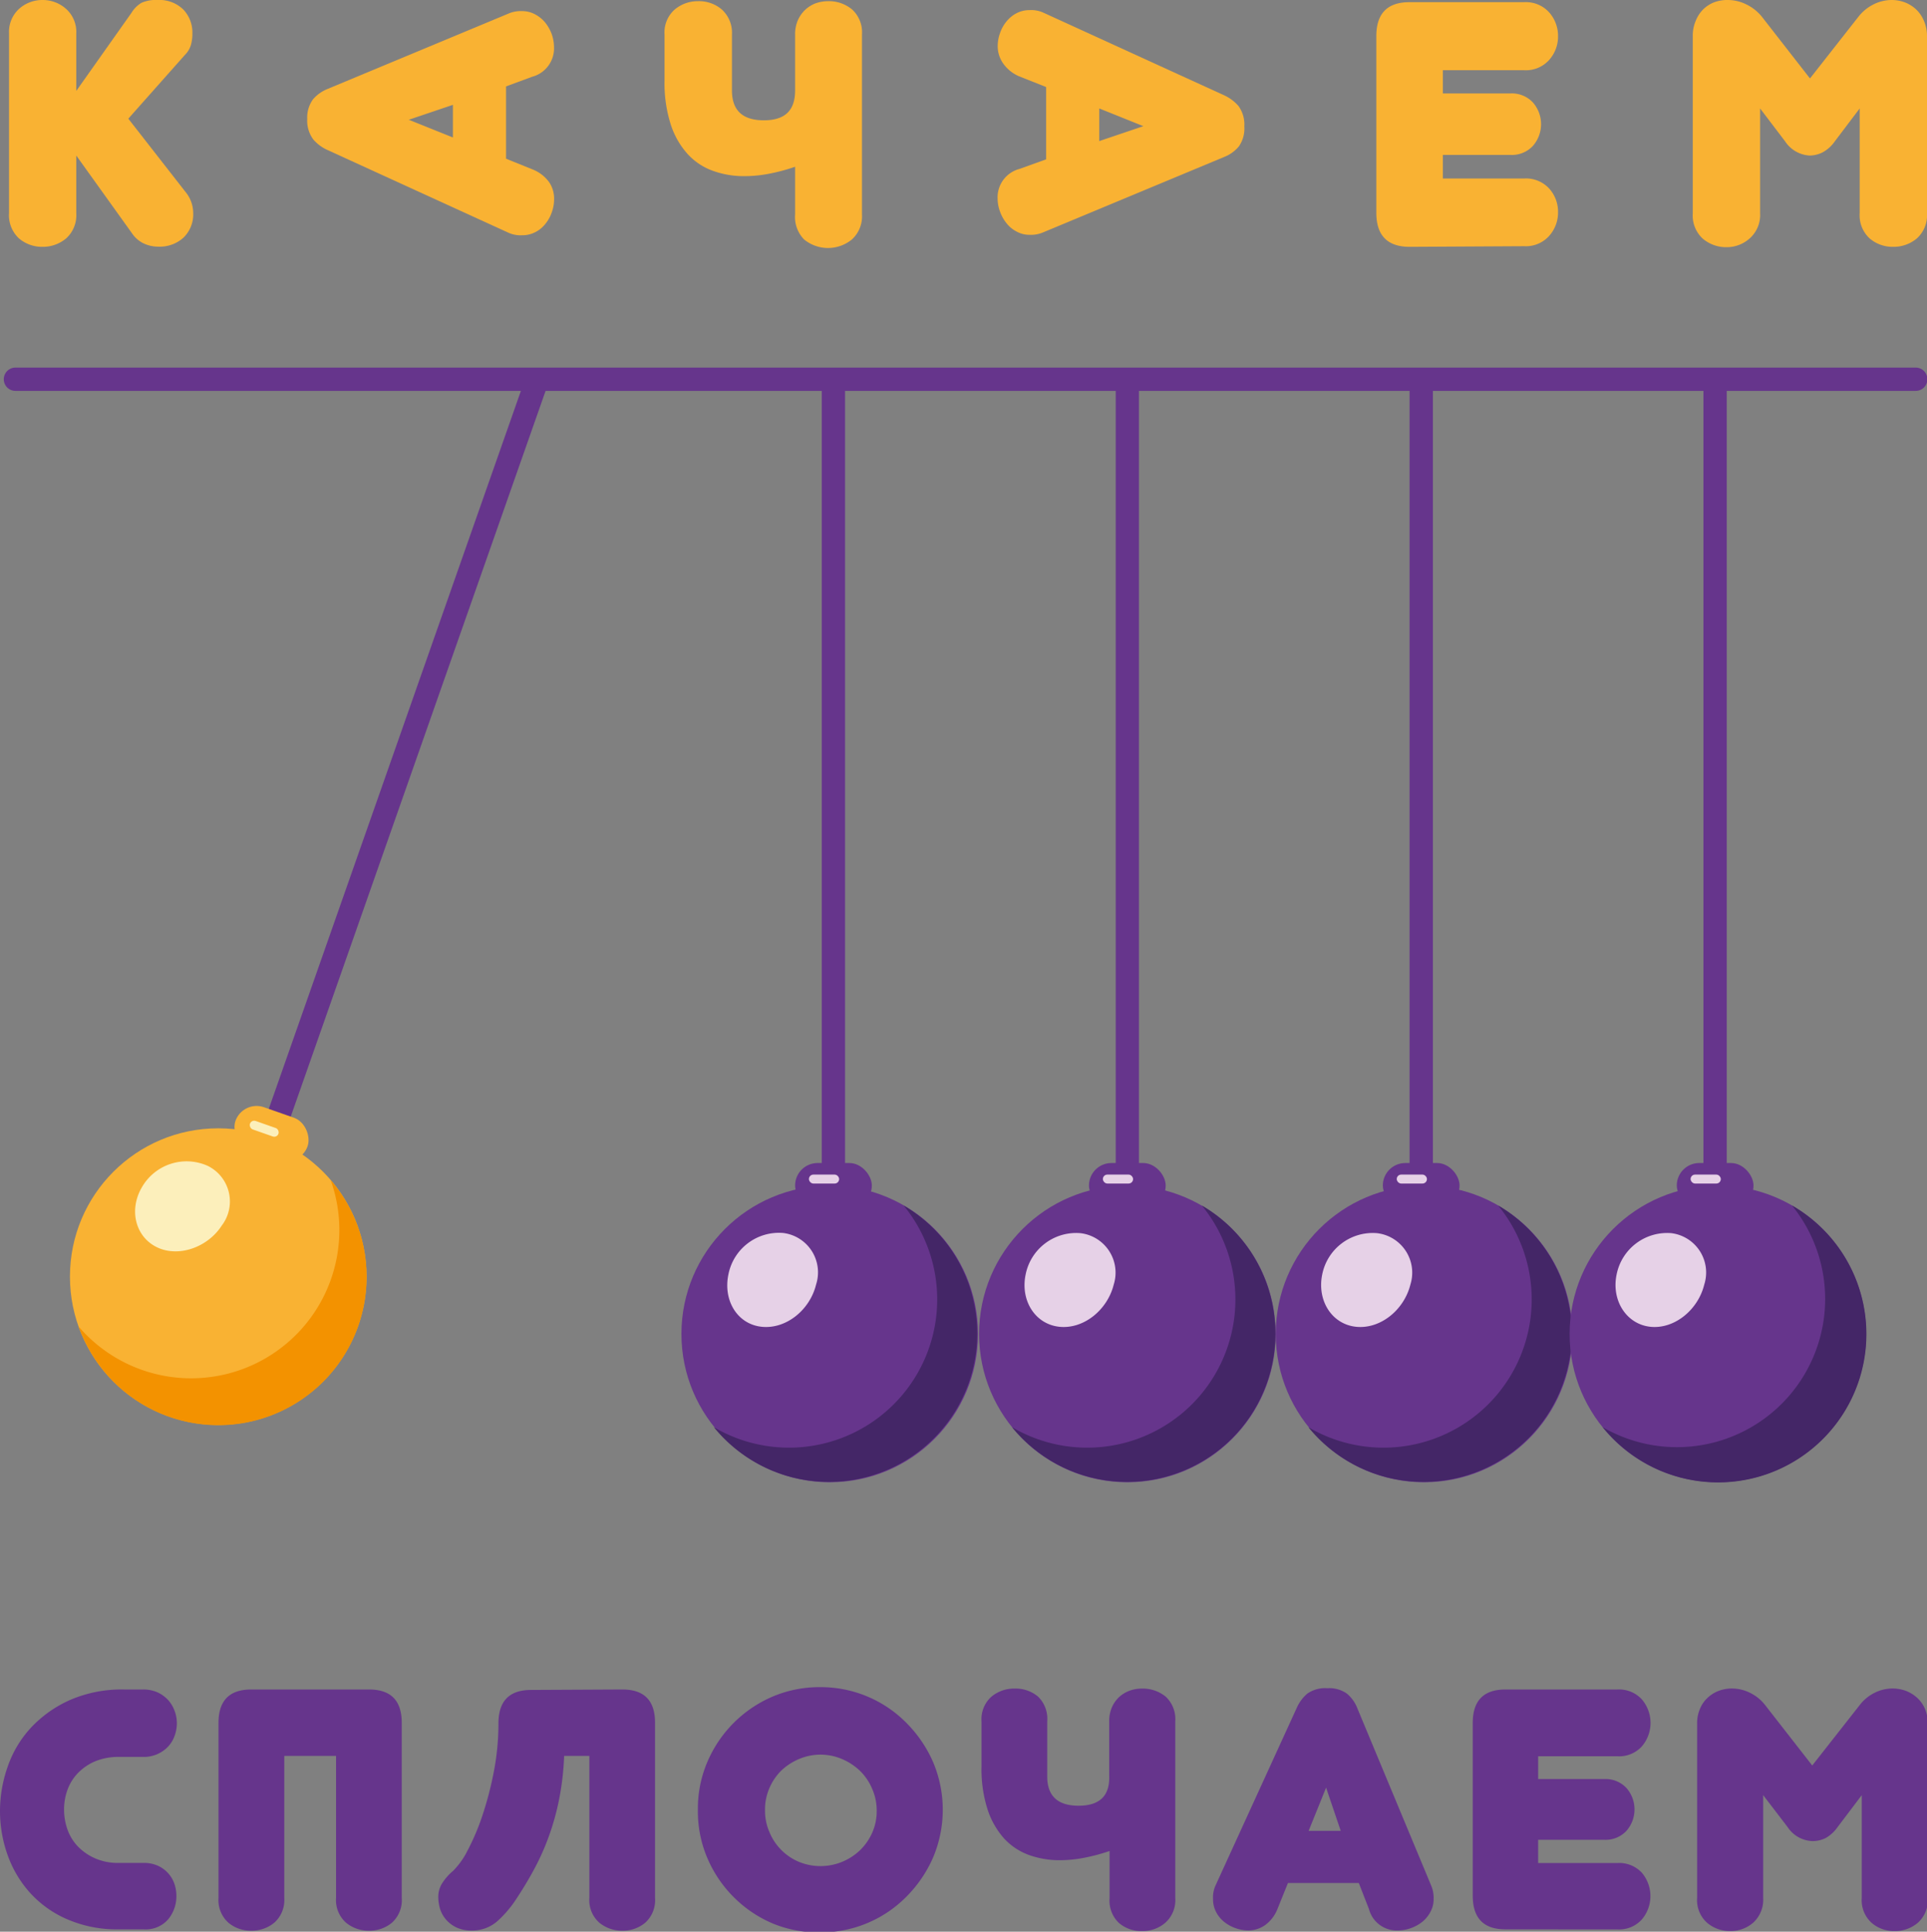 <?xml version="1.0" encoding="UTF-8"?> <svg xmlns="http://www.w3.org/2000/svg" viewBox="0 0 213.25 213.73"><rect x="0" y="0" width="213.25" height="213.73" fill="#808080" stroke="none"/> <defs> <style>.cls-1{fill:#f9b233;}.cls-2{fill:#66358c;}.cls-3{fill:#e6d1e7;}.cls-4{fill:#442667;}.cls-5{fill:#fcefbb;}.cls-6{fill:#f39200;}</style> </defs> <title>Полный вертиклальный</title> <g id="Layer_2" data-name="Layer 2"> <g id="Layer_1-2" data-name="Layer 1"> <path class="cls-1" d="M8.44,23.58a3.46,3.46,0,0,1-1.11,2.79,4,4,0,0,1-2.61.94,3.92,3.92,0,0,1-2.63-.94A3.49,3.49,0,0,1,1,23.58V3.69A3.44,3.44,0,0,1,2.09,1,3.84,3.84,0,0,1,4.72,0,3.86,3.86,0,0,1,7.33,1,3.41,3.41,0,0,1,8.44,3.69v6.37l6.11-8.64A3.24,3.24,0,0,1,15.66.31,3.87,3.87,0,0,1,17.43,0a3.77,3.77,0,0,1,2.86,1.06,3.67,3.67,0,0,1,1,2.67A4.47,4.47,0,0,1,21.12,5a2.63,2.63,0,0,1-.66,1.08L14.2,13.13l6.3,8.07a3.69,3.69,0,0,1,.88,2.34,3.6,3.6,0,0,1-1.07,2.75,3.91,3.91,0,0,1-2.8,1,3.78,3.78,0,0,1-1.6-.35,3.23,3.23,0,0,1-1.29-1.11L8.44,17.21Z"></path> <path class="cls-1" d="M56,9.56v8l2.95,1.19a4.14,4.14,0,0,1,1.83,1.42A3.24,3.24,0,0,1,61.32,22a4.28,4.28,0,0,1-.25,1.47,4.06,4.06,0,0,1-.71,1.29,3.3,3.3,0,0,1-1.11.92,3.09,3.09,0,0,1-1.46.35,3.29,3.29,0,0,1-1.5-.27l-20-9.14a4.55,4.55,0,0,1-1.62-1.19A3.48,3.48,0,0,1,34,13.17,3.42,3.42,0,0,1,34.63,11a4.15,4.15,0,0,1,1.65-1.17l20-8.33a3.41,3.41,0,0,1,1.5-.27,3,3,0,0,1,1.42.35,3.65,3.65,0,0,1,1.12.9,4.59,4.59,0,0,1,.73,1.28,4.46,4.46,0,0,1,.26,1.46A3.25,3.25,0,0,1,58.9,8.49Zm-5.88,5.65V11.6l-4.88,1.65Z"></path> <path class="cls-1" d="M95.39,23.72a3.46,3.46,0,0,1-1.12,2.78,4.18,4.18,0,0,1-5.28,0,3.55,3.55,0,0,1-1-2.78V18.45a20.43,20.43,0,0,1-2.87.77,14.45,14.45,0,0,1-2.74.27,10.09,10.09,0,0,1-3.46-.58,7,7,0,0,1-2.8-1.84,9,9,0,0,1-1.88-3.26,15,15,0,0,1-.7-4.88V3.82a3.37,3.37,0,0,1,1.12-2.76A3.94,3.94,0,0,1,77.22.13a3.88,3.88,0,0,1,2.67.93A3.47,3.47,0,0,1,81,3.82V10c0,2.21,1.17,3.31,3.53,3.31s3.46-1.1,3.46-3.31V3.82a3.89,3.89,0,0,1,.3-1.57,3.65,3.65,0,0,1,.81-1.16A3.63,3.63,0,0,1,90.22.38a4.17,4.17,0,0,1,1.4-.25,4,4,0,0,1,2.69.93,3.42,3.42,0,0,1,1.08,2.76Z"></path> <path class="cls-1" d="M115.77,17.63v-8l-3-1.19A4.14,4.14,0,0,1,111,7a3.32,3.32,0,0,1-.59-1.85,4.28,4.28,0,0,1,.25-1.47,4.06,4.06,0,0,1,.71-1.29,3.53,3.53,0,0,1,1.11-.92,3.09,3.09,0,0,1,1.46-.35,3.24,3.24,0,0,1,1.5.27l20,9.14a4.73,4.73,0,0,1,1.61,1.19A3.48,3.48,0,0,1,137.7,14a3.42,3.42,0,0,1-.61,2.21,4.05,4.05,0,0,1-1.65,1.17l-20,8.33a3.41,3.41,0,0,1-1.5.27,2.9,2.9,0,0,1-1.42-.35,3.36,3.36,0,0,1-1.11-.9,4.35,4.35,0,0,1-.73-1.28A4.23,4.23,0,0,1,110.4,22a3.25,3.25,0,0,1,2.42-3.31ZM121.65,12v3.61l4.88-1.65Z"></path> <path class="cls-1" d="M156,27.31q-3.69,0-3.69-3.77V4q0-3.77,3.69-3.76h12.67a3.47,3.47,0,0,1,2.75,1.11,3.92,3.92,0,0,1,1,2.65,3.88,3.88,0,0,1-1,2.65,3.45,3.45,0,0,1-2.75,1.12h-9v2.57h7.45a3.18,3.18,0,0,1,2.52,1,3.65,3.65,0,0,1,0,4.8,3.18,3.18,0,0,1-2.52,1h-7.45v2.61h9a3.49,3.49,0,0,1,2.75,1.09,3.83,3.83,0,0,1,1,2.63,3.88,3.88,0,0,1-1,2.65,3.45,3.45,0,0,1-2.75,1.12Z"></path> <path class="cls-1" d="M200.27,17.21a3.48,3.48,0,0,1-2.73-1.58L194.78,12V23.58a3.46,3.46,0,0,1-1.12,2.77,3.82,3.82,0,0,1-2.57,1,4,4,0,0,1-2.65-.94,3.46,3.46,0,0,1-1.11-2.79V4a4.13,4.13,0,0,1,.32-1.68A3.74,3.74,0,0,1,188.52,1a3.6,3.6,0,0,1,1.24-.77A4.17,4.17,0,0,1,191.24,0a4.59,4.59,0,0,1,2,.48A5,5,0,0,1,195,1.88l5.3,6.8,5.34-6.8a4.93,4.93,0,0,1,1.7-1.4,4.5,4.5,0,0,1,2-.48,4.13,4.13,0,0,1,1.48.27A3.83,3.83,0,0,1,212,1a3.62,3.62,0,0,1,.88,1.24A4.13,4.13,0,0,1,213.25,4V23.58a3.46,3.46,0,0,1-1.11,2.79,4,4,0,0,1-2.65.94,3.9,3.9,0,0,1-2.6-.94,3.48,3.48,0,0,1-1.09-2.79V12l-2.73,3.61a4,4,0,0,1-1.34,1.23A3.24,3.24,0,0,1,200.27,17.21Z"></path> <path class="cls-2" d="M13.19,194.39a6.77,6.77,0,0,0-2.67.49,5.84,5.84,0,0,0-1.91,1.31,5.28,5.28,0,0,0-1.15,1.86,6.36,6.36,0,0,0-.37,2.15,6.6,6.6,0,0,0,.37,2.2,5.23,5.23,0,0,0,1.15,1.89,6,6,0,0,0,1.91,1.32,6.33,6.33,0,0,0,2.63.51h2.72a3.66,3.66,0,0,1,1.62.32,3.42,3.42,0,0,1,1.13.83,3.48,3.48,0,0,1,.68,1.16,4.14,4.14,0,0,1,.22,1.34,4,4,0,0,1-.9,2.58,3.31,3.31,0,0,1-2.75,1.12H13.19a13.83,13.83,0,0,1-5.76-1.12A11.89,11.89,0,0,1,3.3,209.4a12.51,12.51,0,0,1-2.47-4.19A14.37,14.37,0,0,1,0,200.39a14.72,14.72,0,0,1,.85-4.92,12.19,12.19,0,0,1,2.58-4.32,13.33,13.33,0,0,1,4.3-3.05,14.35,14.35,0,0,1,6-1.17h2.11a3.87,3.87,0,0,1,1.6.32,3.75,3.75,0,0,1,1.17.85,3.69,3.69,0,0,1,.71,1.19,3.78,3.78,0,0,1,.25,1.37,3.94,3.94,0,0,1-.25,1.4,3.36,3.36,0,0,1-.71,1.18,3.68,3.68,0,0,1-2.77,1.15Z"></path> <path class="cls-2" d="M40.84,186.93c2.42,0,3.62,1.23,3.62,3.7V210a3.35,3.35,0,0,1-1.07,2.72,3.86,3.86,0,0,1-2.55.9,3.92,3.92,0,0,1-2.56-.9A3.33,3.33,0,0,1,37.19,210V194.28H31.46V210a3.36,3.36,0,0,1-1.09,2.72,3.93,3.93,0,0,1-2.57.9,3.83,3.83,0,0,1-2.54-.9A3.36,3.36,0,0,1,24.18,210V190.63q0-3.7,3.62-3.7Z"></path> <path class="cls-2" d="M68.88,186.93q3.62,0,3.61,3.7V210a3.35,3.35,0,0,1-1.07,2.72,3.83,3.83,0,0,1-2.54.9,3.93,3.93,0,0,1-2.57-.9A3.33,3.33,0,0,1,65.22,210V194.28H62.43a30.38,30.38,0,0,1-.55,4.77,27.8,27.8,0,0,1-1.13,4.09,26.62,26.62,0,0,1-1.62,3.64c-.61,1.14-1.3,2.28-2.05,3.41A12.3,12.3,0,0,1,55,212.6a4.2,4.2,0,0,1-2.81,1,3.79,3.79,0,0,1-1.68-.34,3.6,3.6,0,0,1-1.15-.87,3.35,3.35,0,0,1-.66-1.18,4.73,4.73,0,0,1-.2-1.34,2.84,2.84,0,0,1,.36-1.38A5.83,5.83,0,0,1,50.14,207a8.63,8.63,0,0,0,1.59-2.23,25.64,25.64,0,0,0,1.62-3.79,38,38,0,0,0,1.28-4.86,28,28,0,0,0,.53-5.44q0-3.7,3.61-3.7Z"></path> <path class="cls-2" d="M77.23,200.2a13.11,13.11,0,0,1,1.06-5.28,13.68,13.68,0,0,1,7.2-7.2,13.22,13.22,0,0,1,5.27-1.05,13.31,13.31,0,0,1,9.59,4,14.15,14.15,0,0,1,2.91,4.29,13.56,13.56,0,0,1,0,10.56,14.15,14.15,0,0,1-2.91,4.29,13.31,13.31,0,0,1-9.59,4,13.22,13.22,0,0,1-5.27-1,13.68,13.68,0,0,1-7.2-7.2A13.14,13.14,0,0,1,77.23,200.2Zm7.43.11a5.86,5.86,0,0,0,.49,2.4A6.06,6.06,0,0,0,88.41,206a6.31,6.31,0,0,0,4.78,0,6.39,6.39,0,0,0,2-1.3,6.24,6.24,0,0,0,1.34-1.94,5.86,5.86,0,0,0,.49-2.4,5.94,5.94,0,0,0-.49-2.41,6.1,6.1,0,0,0-1.34-2,6.63,6.63,0,0,0-2-1.32,6.07,6.07,0,0,0-4.78,0,6.58,6.58,0,0,0-2,1.32,6.18,6.18,0,0,0-1.31,2A5.94,5.94,0,0,0,84.66,200.31Z"></path> <path class="cls-2" d="M130.06,210a3.35,3.35,0,0,1-1.09,2.73,3.83,3.83,0,0,1-2.56.93,3.77,3.77,0,0,1-2.62-.93,3.42,3.42,0,0,1-1-2.73V204.8a20.57,20.57,0,0,1-2.81.75,13.94,13.94,0,0,1-2.69.27,10,10,0,0,1-3.4-.57,7,7,0,0,1-2.75-1.81,9,9,0,0,1-1.84-3.2,14.58,14.58,0,0,1-.68-4.79v-5a3.33,3.33,0,0,1,1.09-2.72,3.9,3.9,0,0,1,2.56-.9,3.84,3.84,0,0,1,2.62.9,3.43,3.43,0,0,1,1,2.72v6.1q0,3.24,3.47,3.24t3.39-3.24v-6.1a3.79,3.79,0,0,1,.3-1.55,3.47,3.47,0,0,1,.79-1.13,3.62,3.62,0,0,1,1.15-.7,4,4,0,0,1,1.38-.24,4,4,0,0,1,2.64.9,3.4,3.4,0,0,1,1.05,2.72Z"></path> <path class="cls-2" d="M150.37,208.34h-7.84l-1.17,2.9A4,4,0,0,1,140,213a3.2,3.2,0,0,1-1.81.59,4.21,4.21,0,0,1-1.45-.25,4.3,4.3,0,0,1-1.26-.69,3.41,3.41,0,0,1-.9-1.1,3,3,0,0,1-.34-1.43,3.17,3.17,0,0,1,.26-1.47l9-19.68a4.44,4.44,0,0,1,1.17-1.58,3.42,3.42,0,0,1,2.22-.6,3.36,3.36,0,0,1,2.17.6,4,4,0,0,1,1.15,1.62l8.18,19.64a3.43,3.43,0,0,1,.26,1.47,2.86,2.86,0,0,1-.34,1.39,3.51,3.51,0,0,1-.88,1.1,4.32,4.32,0,0,1-1.26.71,4.08,4.08,0,0,1-1.44.27,3.18,3.18,0,0,1-3.24-2.38Zm-5.55-5.77h3.55l-1.62-4.78Z"></path> <path class="cls-2" d="M166.6,213.47q-3.61,0-3.62-3.7V190.63q0-3.7,3.62-3.7H179a3.42,3.42,0,0,1,2.69,1.09,4,4,0,0,1,0,5.21,3.39,3.39,0,0,1-2.69,1.09h-8.78v2.52h7.31a3.16,3.16,0,0,1,2.47,1,3.6,3.6,0,0,1,0,4.72,3.15,3.15,0,0,1-2.47,1h-7.31v2.57H179a3.41,3.41,0,0,1,2.69,1.07,4,4,0,0,1,0,5.18,3.4,3.4,0,0,1-2.69,1.1Z"></path> <path class="cls-2" d="M200.51,203.7a3.42,3.42,0,0,1-2.68-1.54l-2.71-3.54V210a3.43,3.43,0,0,1-1.09,2.72,3.81,3.81,0,0,1-2.53.94,3.89,3.89,0,0,1-2.6-.93,3.35,3.35,0,0,1-1.09-2.73V190.7a4,4,0,0,1,.32-1.64,3.38,3.38,0,0,1,.85-1.22,3.75,3.75,0,0,1,1.22-.76,4.18,4.18,0,0,1,1.45-.26,4.55,4.55,0,0,1,2,.47,4.76,4.76,0,0,1,1.7,1.38l5.2,6.67,5.24-6.67a4.76,4.76,0,0,1,1.67-1.38,4.47,4.47,0,0,1,2-.47,4.22,4.22,0,0,1,1.45.26,4,4,0,0,1,1.24.76,3.56,3.56,0,0,1,.87,1.22,4.14,4.14,0,0,1,.32,1.64V210a3.38,3.38,0,0,1-1.09,2.73,3.89,3.89,0,0,1-2.6.93,3.76,3.76,0,0,1-2.55-.93,3.37,3.37,0,0,1-1.07-2.73V198.62l-2.68,3.54a4,4,0,0,1-1.32,1.21A3.22,3.22,0,0,1,200.51,203.7Z"></path> <path class="cls-2" d="M92.23,159.4a1.29,1.29,0,0,1-1.29-1.29V42.5a1.29,1.29,0,1,1,2.58,0V158.11A1.29,1.29,0,0,1,92.23,159.4Z"></path> <path class="cls-2" d="M124.76,159.4a1.29,1.29,0,0,1-1.29-1.29V42.5a1.29,1.29,0,1,1,2.57,0V158.11A1.28,1.28,0,0,1,124.76,159.4Z"></path> <path class="cls-2" d="M157.28,159.4a1.29,1.29,0,0,1-1.29-1.29V42.5a1.29,1.29,0,0,1,2.58,0V158.11A1.29,1.29,0,0,1,157.28,159.4Z"></path> <path class="cls-2" d="M189.8,159.4a1.29,1.29,0,0,1-1.29-1.29V42.5a1.29,1.29,0,0,1,2.58,0V158.11A1.29,1.29,0,0,1,189.8,159.4Z"></path> <circle class="cls-2" cx="91.82" cy="147.59" r="16.41"></circle> <path class="cls-3" d="M90.31,142.13c-.69,2.81-3.31,4.94-6,4.67S80,143.91,80.61,141a5.7,5.7,0,0,1,6.06-4.58A4.39,4.39,0,0,1,90.31,142.13Z"></path> <path class="cls-4" d="M100,133.38a16.4,16.4,0,0,1-21,24.53,16.41,16.41,0,1,0,21-24.53Z"></path> <rect class="cls-2" x="87.99" y="128.68" width="8.49" height="4.97" rx="2.49" ry="2.49"></rect> <rect class="cls-3" x="89.52" y="129.96" width="3.34" height="0.99" rx="0.49" ry="0.49"></rect> <circle class="cls-2" cx="124.76" cy="147.59" r="16.41"></circle> <path class="cls-3" d="M123.25,142.13c-.7,2.81-3.32,4.94-6,4.67s-4.35-2.89-3.75-5.78a5.7,5.7,0,0,1,6.06-4.58A4.4,4.4,0,0,1,123.25,142.13Z"></path> <path class="cls-4" d="M133,133.38A16.4,16.4,0,0,1,112,157.91,16.41,16.41,0,1,0,133,133.38Z"></path> <rect class="cls-2" x="120.51" y="128.68" width="8.49" height="4.97" rx="2.49" ry="2.49"></rect> <rect class="cls-3" x="122.05" y="129.96" width="3.34" height="0.99" rx="0.49" ry="0.49"></rect> <circle class="cls-2" cx="157.59" cy="147.59" r="16.41"></circle> <path class="cls-3" d="M156.08,142.13c-.7,2.81-3.32,4.94-6,4.67s-4.35-2.89-3.76-5.78a5.7,5.7,0,0,1,6.06-4.58A4.4,4.4,0,0,1,156.08,142.13Z"></path> <path class="cls-4" d="M165.79,133.38a16.4,16.4,0,0,1-21,24.53,16.41,16.41,0,1,0,21-24.53Z"></path> <rect class="cls-2" x="153.03" y="128.68" width="8.49" height="4.97" rx="2.49" ry="2.49"></rect> <rect class="cls-3" x="154.57" y="129.96" width="3.34" height="0.99" rx="0.49" ry="0.49"></rect> <circle class="cls-2" cx="190.11" cy="147.59" r="16.41"></circle> <path class="cls-3" d="M188.6,142.13c-.69,2.81-3.31,4.94-5.95,4.67s-4.35-2.89-3.75-5.78a5.7,5.7,0,0,1,6.06-4.58A4.39,4.39,0,0,1,188.6,142.13Z"></path> <path class="cls-4" d="M198.31,133.38a16.4,16.4,0,0,1-20.95,24.53,16.41,16.41,0,1,0,20.95-24.53Z"></path> <rect class="cls-2" x="185.56" y="128.68" width="8.49" height="4.97" rx="2.49" ry="2.49"></rect> <rect class="cls-3" x="187.09" y="129.96" width="3.34" height="0.99" rx="0.49" ry="0.49"></rect> <path class="cls-2" d="M20.62,152.53a1.28,1.28,0,0,1-.78-1.64L58.15,41.81a1.29,1.29,0,1,1,2.43.86L22.27,151.74A1.3,1.3,0,0,1,20.62,152.53Z"></path> <circle class="cls-1" cx="24.15" cy="141.25" r="16.41"></circle> <path class="cls-5" d="M24.54,135.6C23,138,19.77,139.16,17.37,138s-3.15-4.17-1.63-6.7A5.7,5.7,0,0,1,23,129,4.39,4.39,0,0,1,24.54,135.6Z"></path> <path class="cls-6" d="M36.59,130.56A16.4,16.4,0,0,1,8.7,146.77a16.41,16.41,0,1,0,27.89-16.21Z"></path> <rect class="cls-1" x="25.73" y="123.42" width="8.49" height="4.97" rx="2.49" ry="2.49" transform="matrix(0.94, 0.33, -0.33, 0.94, 43.42, -2.82)"></rect> <rect class="cls-5" x="27.56" y="124.39" width="3.34" height="0.99" rx="0.49" ry="0.49" transform="translate(43.04 -2.63) rotate(19.35)"></rect> <path class="cls-2" d="M212,43.25H1.71a1.29,1.29,0,0,1,0-2.58H212a1.29,1.29,0,0,1,0,2.58Z"></path> </g> </g> </svg> 